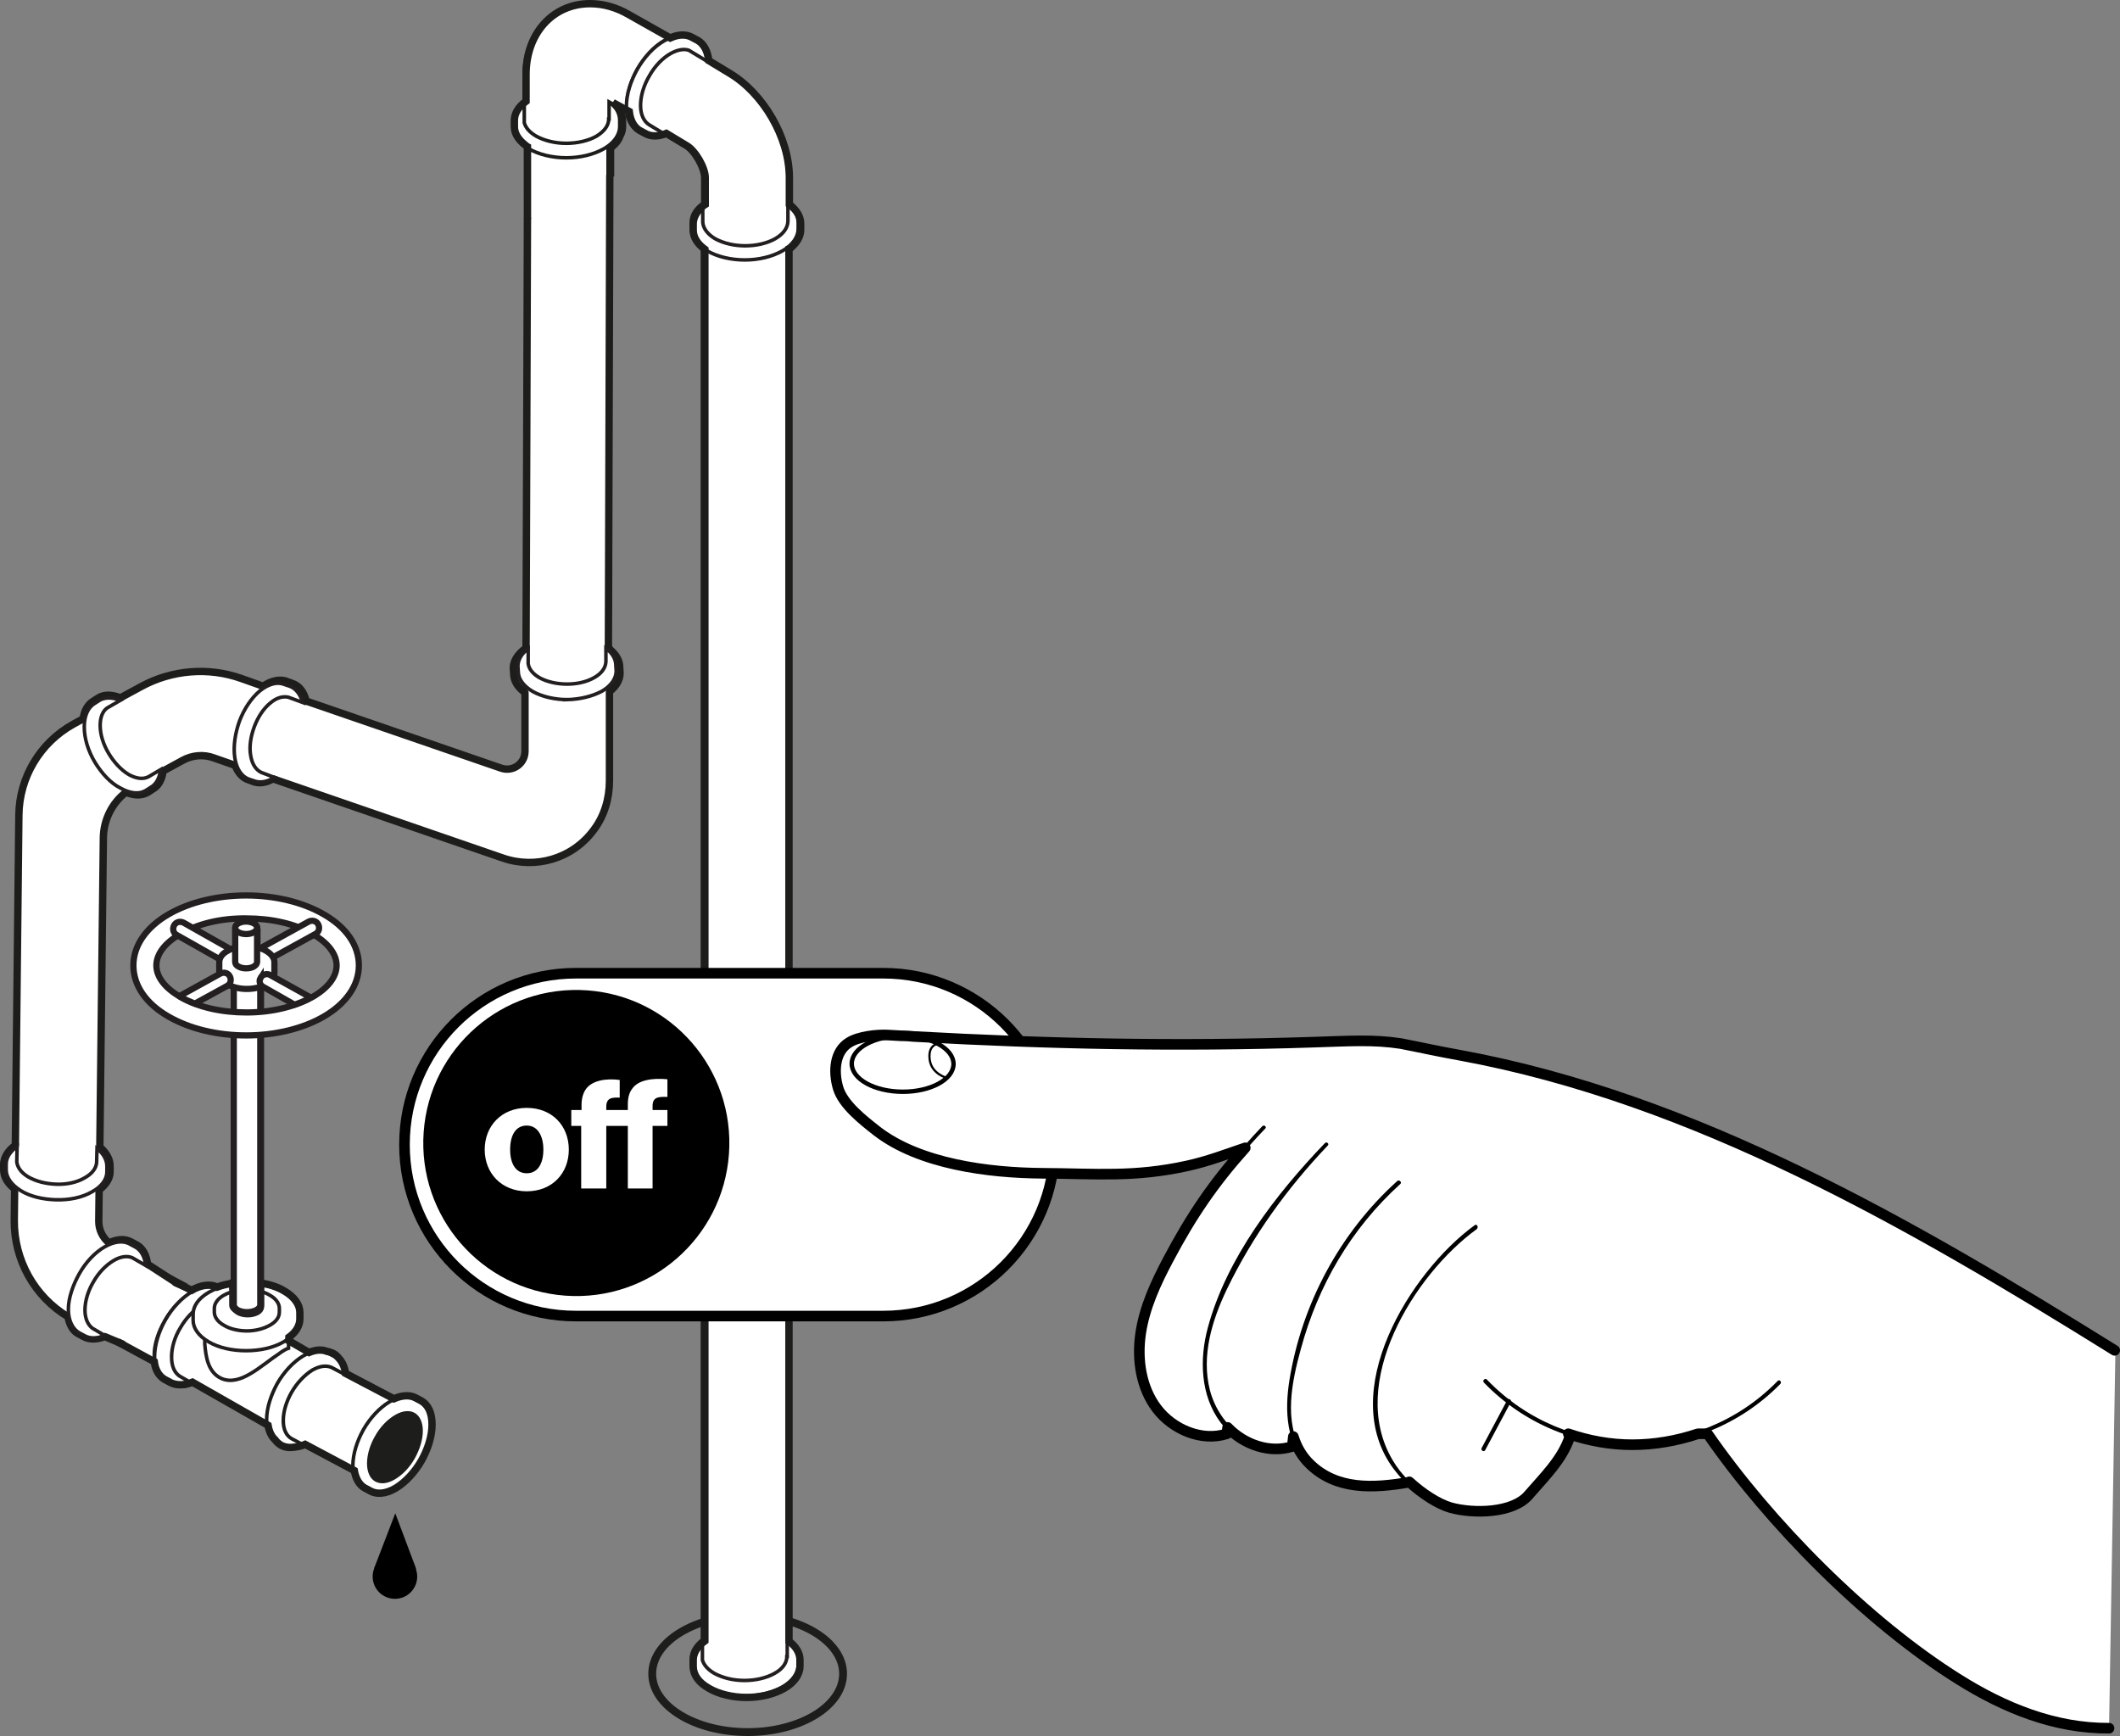 <svg xmlns="http://www.w3.org/2000/svg" id="uuid-d5de341a-fb8b-49b3-81fe-6e592bcdf2c6" viewBox="0 0 599.843 491.153"><rect x="0" y="0" width="599.843" height="491.153" fill="#808080" stroke="none"/><defs><style>.uuid-b87b3e7a-a544-4dfb-afe2-8c8b06778689,.uuid-1c2490a5-581e-4d4d-9646-5716ebc0dac8,.uuid-089d432f-3671-4662-91fc-d2a0f5c7a628,.uuid-f495b1c3-db41-4ec4-9f27-e6b6c9ba12c5,.uuid-fab7a89d-b476-4600-a64e-ac9f64f5c48a,.uuid-463c7f08-228d-4010-b566-95e2fdd33398,.uuid-9be56b3c-755c-442e-b801-f2fe019c32b1,.uuid-3c2ce126-80da-4457-b6f1-3588316f83fd,.uuid-29d56465-0323-4b6e-8bd4-08127e66a481,.uuid-7e4f2f25-4aaa-44d4-b5c6-b024c436726e,.uuid-eb6ed81f-0499-4b88-a56b-cd1d24192ce8,.uuid-6c2c87cb-1d78-46a6-822f-9d8ac6287f32,.uuid-00e81667-40b9-4f87-901d-a1e3696765eb,.uuid-5d3e0238-55a7-4db0-b6be-d61b904d748d,.uuid-a5dc7f69-a4ed-4eea-96d7-58ccb2e75bcc,.uuid-dd2558ac-5dd1-4346-b850-6a90bf06170a,.uuid-d5ceaba1-9ed6-432c-9ac8-4de9c2058ced{stroke-miterlimit:10;}.uuid-b87b3e7a-a544-4dfb-afe2-8c8b06778689,.uuid-089d432f-3671-4662-91fc-d2a0f5c7a628,.uuid-f495b1c3-db41-4ec4-9f27-e6b6c9ba12c5,.uuid-fab7a89d-b476-4600-a64e-ac9f64f5c48a,.uuid-463c7f08-228d-4010-b566-95e2fdd33398,.uuid-3c2ce126-80da-4457-b6f1-3588316f83fd,.uuid-29d56465-0323-4b6e-8bd4-08127e66a481,.uuid-7e4f2f25-4aaa-44d4-b5c6-b024c436726e,.uuid-eb6ed81f-0499-4b88-a56b-cd1d24192ce8,.uuid-6c2c87cb-1d78-46a6-822f-9d8ac6287f32{stroke-width:1px;}.uuid-b87b3e7a-a544-4dfb-afe2-8c8b06778689,.uuid-089d432f-3671-4662-91fc-d2a0f5c7a628,.uuid-f495b1c3-db41-4ec4-9f27-e6b6c9ba12c5,.uuid-3c2ce126-80da-4457-b6f1-3588316f83fd,.uuid-29d56465-0323-4b6e-8bd4-08127e66a481,.uuid-5d3e0238-55a7-4db0-b6be-d61b904d748d{fill:#52d570;}.uuid-b87b3e7a-a544-4dfb-afe2-8c8b06778689,.uuid-089d432f-3671-4662-91fc-d2a0f5c7a628,.uuid-f495b1c3-db41-4ec4-9f27-e6b6c9ba12c5,.uuid-7e4f2f25-4aaa-44d4-b5c6-b024c436726e,.uuid-eb6ed81f-0499-4b88-a56b-cd1d24192ce8,.uuid-6c2c87cb-1d78-46a6-822f-9d8ac6287f32,.uuid-865aa609-f864-458b-8eb0-91c0a65333ad{isolation:isolate;}.uuid-b87b3e7a-a544-4dfb-afe2-8c8b06778689,.uuid-089d432f-3671-4662-91fc-d2a0f5c7a628,.uuid-463c7f08-228d-4010-b566-95e2fdd33398,.uuid-29d56465-0323-4b6e-8bd4-08127e66a481,.uuid-eb6ed81f-0499-4b88-a56b-cd1d24192ce8,.uuid-00e81667-40b9-4f87-901d-a1e3696765eb,.uuid-5d3e0238-55a7-4db0-b6be-d61b904d748d{stroke:#231f20;}.uuid-b87b3e7a-a544-4dfb-afe2-8c8b06778689,.uuid-7e4f2f25-4aaa-44d4-b5c6-b024c436726e{opacity:.1;}.uuid-1c2490a5-581e-4d4d-9646-5716ebc0dac8{stroke-width:2.22px;}.uuid-1c2490a5-581e-4d4d-9646-5716ebc0dac8,.uuid-b45b448a-f870-48f2-8e48-515088b291ba,.uuid-2c66d949-5e23-4d0a-917f-24289b69e9de,.uuid-a5dc7f69-a4ed-4eea-96d7-58ccb2e75bcc,.uuid-dd2558ac-5dd1-4346-b850-6a90bf06170a,.uuid-5ee96e38-81ad-4afc-9cb0-8ed0e4e76280,.uuid-d5ceaba1-9ed6-432c-9ac8-4de9c2058ced,.uuid-ff60ea0f-0b1a-4634-8032-962d8208b6ea{fill:none;}.uuid-1c2490a5-581e-4d4d-9646-5716ebc0dac8,.uuid-f495b1c3-db41-4ec4-9f27-e6b6c9ba12c5,.uuid-fab7a89d-b476-4600-a64e-ac9f64f5c48a,.uuid-9be56b3c-755c-442e-b801-f2fe019c32b1,.uuid-3c2ce126-80da-4457-b6f1-3588316f83fd,.uuid-7e4f2f25-4aaa-44d4-b5c6-b024c436726e,.uuid-6c2c87cb-1d78-46a6-822f-9d8ac6287f32,.uuid-2c66d949-5e23-4d0a-917f-24289b69e9de,.uuid-dd2558ac-5dd1-4346-b850-6a90bf06170a,.uuid-5ee96e38-81ad-4afc-9cb0-8ed0e4e76280,.uuid-d5ceaba1-9ed6-432c-9ac8-4de9c2058ced{stroke:#1d1d1b;}.uuid-089d432f-3671-4662-91fc-d2a0f5c7a628,.uuid-eb6ed81f-0499-4b88-a56b-cd1d24192ce8,.uuid-6c2c87cb-1d78-46a6-822f-9d8ac6287f32{opacity:.9;}.uuid-b45b448a-f870-48f2-8e48-515088b291ba{stroke-miterlimit:10;stroke-width:1.247px;}.uuid-b45b448a-f870-48f2-8e48-515088b291ba,.uuid-a5dc7f69-a4ed-4eea-96d7-58ccb2e75bcc,.uuid-ff60ea0f-0b1a-4634-8032-962d8208b6ea{stroke:#000;}.uuid-f495b1c3-db41-4ec4-9f27-e6b6c9ba12c5{opacity:.7;}.uuid-fab7a89d-b476-4600-a64e-ac9f64f5c48a,.uuid-463c7f08-228d-4010-b566-95e2fdd33398,.uuid-9be56b3c-755c-442e-b801-f2fe019c32b1,.uuid-7e4f2f25-4aaa-44d4-b5c6-b024c436726e,.uuid-eb6ed81f-0499-4b88-a56b-cd1d24192ce8,.uuid-6c2c87cb-1d78-46a6-822f-9d8ac6287f32,.uuid-00e81667-40b9-4f87-901d-a1e3696765eb,.uuid-3caca340-4375-4be1-a594-a0c578a80111{fill:#fff;}.uuid-9be56b3c-755c-442e-b801-f2fe019c32b1{stroke-width:1px;}.uuid-00e81667-40b9-4f87-901d-a1e3696765eb,.uuid-5d3e0238-55a7-4db0-b6be-d61b904d748d{stroke-width:1.761px;}.uuid-2c66d949-5e23-4d0a-917f-24289b69e9de,.uuid-d5ceaba1-9ed6-432c-9ac8-4de9c2058ced{stroke-width:2.087px;}.uuid-2c66d949-5e23-4d0a-917f-24289b69e9de,.uuid-ff60ea0f-0b1a-4634-8032-962d8208b6ea{stroke-linecap:round;stroke-linejoin:round;}.uuid-a5dc7f69-a4ed-4eea-96d7-58ccb2e75bcc{stroke-width:.624px;}.uuid-dd2558ac-5dd1-4346-b850-6a90bf06170a{stroke-width:.449px;}.uuid-80fedb2f-fcda-4ca7-9aca-6c591787fb98,.uuid-e2b7f6c2-1543-4a99-8b09-35170d118e6e,.uuid-3caca340-4375-4be1-a594-a0c578a80111{stroke-width:0px;}.uuid-5ee96e38-81ad-4afc-9cb0-8ed0e4e76280{stroke-miterlimit:10;stroke-width:1.346px;}.uuid-e2b7f6c2-1543-4a99-8b09-35170d118e6e{fill:#1d1d1b;}.uuid-ff60ea0f-0b1a-4634-8032-962d8208b6ea{stroke-width:3px;}</style></defs><g id="uuid-f2a321e8-0704-49a1-a82f-b34f916ab8be"><g id="uuid-c8f18c53-3a58-4e13-a751-5b09f7023e5f"><g id="uuid-530a3522-c2bb-4234-989d-e4c2051b6f3d"><path class="uuid-fab7a89d-b476-4600-a64e-ac9f64f5c48a" d="m41.243,384.443l11.2-21-20.5-10.9c-2.5-1.4-4.1-4-4.1-6.9l1.2-108.6c.1-5.9,3.3-11.3,8.4-14.1l14-7.7c2.7-1.5,6-1.8,8.9-.7l81.8,28.3c9.2,3.2,19.7.3,25.8-8,3-4,4.4-8.9,4.4-13.9v-37.3h-23.8v29c0,3.5-3.4,5.9-6.7,4.8l-73.5-25.4c-9.3-3.3-19.7-2.4-28.3,2.3l-19.3,10.7c-9.3,5.2-15.2,15-15.3,25.7l-1.4,114.6c-.1,11.8,6.3,22.7,16.7,28.2l20.5,10.9h0Z"></path><path class="uuid-fab7a89d-b476-4600-a64e-ac9f64f5c48a" d="m168.643,193.643c-2.3,1.3-5.3,1.8-8.3,1.8-3-.1-6-.8-8.2-2.2-2-1.2-3.1-2.8-3.3-4.3l-.1-154.5c.2-1.6,1.3-3.2,3.5-4.3,2.3-1.3,5.3-1.8,8.3-1.8,3,.1,6,.8,8.2,2.2,2.1,1.3,3.2,2.9,3.3,4.5l.1,154.1c-.1,1.7-1.3,3.3-3.5,4.5h0Z"></path><path class="uuid-9be56b3c-755c-442e-b801-f2fe019c32b1" d="m160.143,41.243c-2.9-.1-5.7-.8-7.8-2.1s-3.2-3-3.2-4.6,1.2-3.3,3.4-4.5,5.1-1.8,7.9-1.7c2.9.1,5.7.8,7.8,2.1,2.1,1.3,3.2,3,3.2,4.6s-1.2,3.3-3.4,4.5c-2.1,1.2-5,1.8-7.9,1.7h0Z"></path><path class="uuid-fab7a89d-b476-4600-a64e-ac9f64f5c48a" d="m49.443,363.343l11.9,5.4c1.3.9,2.1,2.7,2.1,5.1,0,2.6-.9,5.5-2.4,8.1s-3.6,4.8-5.8,6.2c-2.1,1.2-4.1,1.4-5.5.7l-16.4-8.8"></path><path class="uuid-3c2ce126-80da-4457-b6f1-3588316f83fd" d="m46.643,373.643c1.9-3.3,4.5-6.1,7.3-7.8,2.9-1.7,5.5-1.8,7.3-.7l1.5.8c1.9,1.1,3,3.4,3,6.7s-1.2,7-3,10.2c-1.9,3.3-4.5,6.1-7.3,7.8-2.9,1.7-5.5,1.8-7.3.7l-1.5-.8c-1.9-1.1-3-3.4-3-6.7-.1-3.3,1.1-6.9,3-10.2Z"></path><path class="uuid-3c2ce126-80da-4457-b6f1-3588316f83fd" d="m49.843,375.443c1.4-2.5,3.4-4.6,5.6-5.9,2.2-1.3,4.2-1.4,5.6-.6,1.4.8,2.3,2.6,2.3,5.1s-.9,5.3-2.3,7.8c-1.4,2.5-3.4,4.6-5.6,5.9-2.2,1.3-4.1,1.4-5.6.6-1.4-.8-2.3-2.6-2.3-5.1,0-2.5.9-5.3,2.3-7.8Z"></path><path class="uuid-f495b1c3-db41-4ec4-9f27-e6b6c9ba12c5" d="m49.843,375.443c1.4-2.5,3.4-4.6,5.6-5.9,2.2-1.3,4.2-1.4,5.6-.6,1.4.8,2.3,2.6,2.3,5.1s-.9,5.3-2.3,7.8c-1.4,2.5-3.4,4.6-5.6,5.9-2.2,1.3-4.1,1.4-5.6.6-1.4-.8-2.3-2.6-2.3-5.1,0-2.5.9-5.3,2.3-7.8Z"></path><path class="uuid-463c7f08-228d-4010-b566-95e2fdd33398" d="m46.843,373.343c1.9-3.3,4.6-6.2,7.5-7.9,2.9-1.7,5.6-1.9,7.5-.7l1.5.8c1.9,1.1,3.1,3.5,3.1,6.9s-1.2,7.1-3.1,10.5c-1.9,3.3-4.6,6.2-7.5,7.9-2.9,1.7-5.6,1.9-7.5.7l-1.5-.8c-1.9-1.1-3.1-3.5-3.1-6.9,0-3.4,1.2-7.2,3.1-10.5h0Z"></path><path class="uuid-463c7f08-228d-4010-b566-95e2fdd33398" d="m48.543,383.943c0-2.7.9-5.7,2.5-8.3,1.5-2.6,3.6-4.9,6-6.3,2.1-1.2,4-1.4,5.5-.8l30.3,17.5c1.3.9,2.2,2.7,2.2,5.3,0,2.7-.9,5.7-2.5,8.3-1.5,2.6-3.6,4.9-6,6.3-2.2,1.3-4.2,1.4-5.7.7l-30-17.3c-1.4-.9-2.3-2.7-2.3-5.4h0Z"></path><path class="uuid-29d56465-0323-4b6e-8bd4-08127e66a481" d="m81.043,392.943c1.5-2.5,3.5-4.7,5.7-6s4.2-1.4,5.7-.6,2.4,2.6,2.4,5.2-.9,5.4-2.4,7.9-3.5,4.7-5.7,6-4.2,1.4-5.7.6-2.4-2.6-2.4-5.2c0-2.5.9-5.3,2.4-7.9Z"></path><path class="uuid-b87b3e7a-a544-4dfb-afe2-8c8b06778689" d="m79.243,391.943c1.9-3.3,4.6-6.2,7.5-7.9,2.9-1.7,5.6-1.9,7.5-.7,1.9,1.1,3.1,3.5,3.1,6.9s-1.2,7.1-3.1,10.5c-1.9,3.3-4.6,6.2-7.5,7.9-2.9,1.7-5.6,1.9-7.5.7-1.9-1.1-3.1-3.5-3.1-6.9s1.2-7.2,3.1-10.5Z"></path><path class="uuid-29d56465-0323-4b6e-8bd4-08127e66a481" d="m69.743,365.843c3.4,0,6.7.7,9.3,2.2,2.6,1.5,3.8,3.4,3.8,5.3s-1.3,3.9-3.8,5.3c-2.6,1.5-5.9,2.2-9.3,2.2-3.3,0-6.7-.7-9.3-2.2s-3.8-3.4-3.8-5.3,1.3-3.9,3.8-5.3c2.6-1.4,5.9-2.2,9.3-2.2h0Z"></path><path class="uuid-463c7f08-228d-4010-b566-95e2fdd33398" d="m79.143,382.843c-5.4,3.6-11.1,9.4-16.4,7.2-3.9-1.7-4.5-6.2-4.8-9.7v-8.9c.4-1.4,1.5-2.7,3.3-3.8,2.3-1.3,5.4-2,8.4-2s6.1.7,8.4,2,3.5,3.1,3.5,4.9h.1v8.9c-.7.2-1.5.7-2.5,1.4h0Z"></path><path class="uuid-463c7f08-228d-4010-b566-95e2fdd33398" d="m59.043,365.643c2.9-1.7,6.8-2.5,10.6-2.5,3.9,0,7.7.8,10.6,2.5s4.4,3.9,4.4,6.1v1.8c0,2.2-1.5,4.4-4.4,6.1s-6.8,2.5-10.6,2.5c-3.9,0-7.7-.8-10.6-2.5-2.9-1.7-4.4-3.9-4.4-6.1v-1.8c0-2.2,1.5-4.4,4.4-6.1Z"></path><path class="uuid-463c7f08-228d-4010-b566-95e2fdd33398" d="m63.343,366.443c1.8-1,4.1-1.6,6.5-1.6s4.7.5,6.5,1.6c1.8,1,2.7,2.4,2.7,3.7v1.1c0,1.4-.9,2.7-2.7,3.7-1.8,1-4.1,1.6-6.5,1.6-2.3,0-4.7-.5-6.5-1.6-1.8-1-2.7-2.4-2.7-3.7v-1.1c0-1.3.9-2.7,2.7-3.7Z"></path><path class="uuid-089d432f-3671-4662-91fc-d2a0f5c7a628" d="m81.043,392.943c1.5-2.5,3.5-4.7,5.7-6s4.2-1.4,5.7-.6,2.4,2.6,2.4,5.2-.9,5.4-2.4,7.9-3.5,4.7-5.7,6-4.2,1.4-5.7.6-2.4-2.6-2.4-5.2c0-2.5.9-5.3,2.4-7.9Z"></path><path class="uuid-463c7f08-228d-4010-b566-95e2fdd33398" d="m66.643,362.443c1.7-1,4.6-1,6.3,0,.9.5,1.3,1.2,1.3,1.8v5c0,.7-.4,1.3-1.3,1.8-1.7,1-4.6,1-6.3,0-.9-.5-1.3-1.2-1.3-1.8v-5c0-.6.5-1.3,1.3-1.8Z"></path><path class="uuid-463c7f08-228d-4010-b566-95e2fdd33398" d="m66.643,362.443c-1.7,1-1.7,2.6,0,3.7,1.7,1,4.6,1,6.3,0,1.7-1,1.7-2.6,0-3.7-1.7-1-4.5-1-6.3,0Z"></path><path class="uuid-fab7a89d-b476-4600-a64e-ac9f64f5c48a" d="m78.443,391.443c1.9-3.3,4.5-6.1,7.3-7.8,2.9-1.7,5.5-1.8,7.3-.7l1.5.8c1.9,1.1,3,3.4,3,6.7s-1.2,7-3,10.2c-1.9,3.3-4.5,6.1-7.3,7.8-2.9,1.7-5.5,1.8-7.3.7l-1.5-.8c-1.9-1.1-3-3.4-3-6.7s1.2-6.9,3-10.2Z"></path><path class="uuid-fab7a89d-b476-4600-a64e-ac9f64f5c48a" d="m80.143,401.943c0-2.6.9-5.5,2.4-8.1s3.6-4.8,5.8-6.2c2.1-1.2,3.9-1.4,5.4-.8l23.9,12.6c1.3.9,2.1,2.7,2.1,5.1,0,2.6-.9,5.5-2.4,8.1s-3.6,4.8-5.8,6.2c-2.1,1.2-4.1,1.4-5.5.7l-23.5-12.5c-1.5-.8-2.4-2.6-2.4-5.1h0Z"></path><path class="uuid-fab7a89d-b476-4600-a64e-ac9f64f5c48a" d="m102.843,404.443c1.9-3.3,4.5-6.1,7.3-7.8,2.9-1.7,5.5-1.8,7.3-.7l1.5.8c1.9,1.1,3,3.4,3,6.7s-1.2,7-3,10.2c-1.9,3.3-4.5,6.1-7.3,7.8-2.9,1.7-5.5,1.8-7.3.7l-1.5-.8c-1.9-1.1-3-3.4-3-6.7s1.2-7,3-10.2Z"></path><path class="uuid-e2b7f6c2-1543-4a99-8b09-35170d118e6e" d="m106.143,406.243c1.4-2.5,3.4-4.6,5.6-5.9s4.2-1.4,5.6-.6,2.3,2.6,2.3,5.1-.9,5.3-2.3,7.8-3.4,4.6-5.6,5.9-4.1,1.4-5.6.6c-1.4-.8-2.3-2.6-2.3-5.1,0-2.6.9-5.4,2.3-7.8Z"></path><path class="uuid-d5ceaba1-9ed6-432c-9ac8-4de9c2058ced" d="m49.243,362.643l5,2.4c2.7-1.6,5.4-1.8,7.2-.9,1.3-.5,2.7-.8,4.2-1.1.1-.2.3-.4.5-.6.2-.1.4-.3.6-.4,1.7-1,4.6-1,6.3,0,.5.3.8.6,1.1,1h0c2.3.4,4.5,1.1,6.3,2.2,2.9,1.7,4.4,3.9,4.4,6.1v1.8c0,1.8-1,3.7-3.1,5.2v1l5.7,3.3c1.9-.8,3.7-.9,5.1-.3.6.1,1.2.3,1.8.6.6.3,1.1.8,1.6,1.4.9,1,1.6,2.4,1.8,4.2l13.7,7.2c2.5-1.1,4.7-1.1,6.3-.2l1.5.8c1.9,1.1,3,3.4,3,6.7s-1.2,7-3,10.2c-1.9,3.3-4.5,6.1-7.3,7.8-2.9,1.7-5.5,1.8-7.3.7l-1.5-.8c-1.5-.9-2.5-2.6-2.9-4.9l-13.9-7.4c-1.1.5-2.2.7-3.2.8-1.4.2-2.6,0-3.7-.6-.6-.4-1.2-.9-1.6-1.5-1-.9-1.7-2.3-2-4.1l-21.4-12.2c-1.7.7-3.3.9-4.7.6-.6-.1-1.2-.3-1.7-.6l-1.5-.8c-1.5-.9-2.6-2.6-2.9-5l-10.3-5.6"></path><path class="uuid-2c66d949-5e23-4d0a-917f-24289b69e9de" d="m149.243,61.943l-.4,121.7h-.3m-.1,0c-2.1,1.6-3.2,3.5-3.2,5.3l.1,1.7c0,1.9,1.1,3.8,3.2,5.3v16.6c0,3.5-3.4,5.9-6.7,4.8l-55.2-19m-0.0.1c-.6-2.6-1.9-4.3-3.7-5l-1.6-.6c-1.9-.8-4.4-.4-6.9,1.3l-6.2-2.2c-9.3-3.3-19.7-2.4-28.3,2.3l-5.9,3.2c-2.4-1-4.6-1-6.2,0l-1.4.9c-1.5.9-2.6,2.6-2.9,5l-2.9,1.6c-9.3,5.2-15.2,15-15.3,25.7l-1,93.4c-2.1,1.5-3.2,3.4-3.3,5.2v1.7c0,1.9,1,3.8,3.1,5.4l-.1,8.9c-.1,11.2,5.7,21.6,15.2,27.3.4,2.3,1.4,4,2.9,4.8l1.5.8c1.6.9,3.7.9,6,0l5,2.1m15.4-17.2l-8.3-5.4c-.3-2.6-1.4-4.5-3-5.4l-1.5-.8c-1.7-1-3.9-1-6.4.2-1.8-1.5-2.9-3.7-2.9-6.1l.1-8.9c2-1.5,3.1-3.3,3.1-5.1v-1.7c0-1.8-1-3.7-2.9-5.3l1-87.6c.1-5.1,2.5-9.8,6.4-12.8,2.4,1,4.5,1,6.2,0l1.4-.9c1.6-.9,2.6-2.7,2.9-5.1l5.5-3c2.7-1.5,6-1.8,8.9-.7l6,2.1c.7,1.9,1.9,3.3,3.3,3.9l1.6.6c1.7.7,3.7.5,5.8-.7l65,22.4c9.2,3.2,19.7.3,25.8-8,3-4,4.4-8.9,4.4-13.9v-25.2c2-1.5,3-3.4,3-5.2l-.1-1.7c0-1.8-1-3.6-2.9-5.1v-.2h-.3l.4-133.7"></path><path class="uuid-463c7f08-228d-4010-b566-95e2fdd33398" d="m160.543,197.943c-3.5,0-7.1-.8-9.8-2.3-2.7-1.6-4.1-3.6-4.1-5.6l-.1-1.6c0-1.7,1-3.5,2.9-4.9v4.2c.2,1.5,1.3,2.9,3.2,4,2.2,1.2,5,1.8,7.8,1.8s5.6-.6,7.8-1.9c2.1-1.2,3.1-2.8,3.2-4.4v-3.8c1.9,1.4,2.8,3.1,2.8,4.8l.1,1.6c0,2-1.3,4.1-4,5.7-2.8,1.5-6.3,2.3-9.8,2.4h0Z"></path><path class="uuid-463c7f08-228d-4010-b566-95e2fdd33398" d="m67.743,204.043c1.3-3.4,3.3-6.5,5.8-8.6,2.5-2,5-2.6,6.9-1.8l1.5.5c1.7.6,3,2.2,3.7,4.6l-4.1-1.5c-1.5-.3-3.2.1-5,1.6-2,1.6-3.6,4.1-4.6,6.8s-1.5,5.7-1,8.2c.4,2.4,1.5,4,3,4.7l3.7,1.4c-2.1,1.3-4,1.6-5.7,1l-1.5-.5c-2-.7-3.5-2.8-4-6-.5-3.3.1-7,1.3-10.4h0Z"></path><path class="uuid-463c7f08-228d-4010-b566-95e2fdd33398" d="m26.843,215.643c-1.9-3.2-3-6.7-3-10,0-3.2,1.1-5.5,2.9-6.6l1.4-.9c1.5-.9,3.6-.9,5.9,0l-3.8,2.2c-1.2.9-1.9,2.6-1.9,4.9,0,2.6.9,5.4,2.4,7.9s3.5,4.7,5.7,6c2.2,1.2,4.1,1.4,5.6.6l3.4-2c-.3,2.4-1.3,4.2-2.8,5l-1.4.9c-1.8,1.1-4.4.9-7.2-.7-2.8-1.4-5.3-4.2-7.2-7.3Z"></path><path class="uuid-463c7f08-228d-4010-b566-95e2fdd33398" d="m15.843,339.443c-3.6-.1-7.3-.9-10-2.6-2.7-1.7-4.1-3.8-4.1-5.9v-1.6c0-1.8,1.1-3.5,3.1-5l-.1,4.4c.2,1.5,1.2,3,3.2,4.2,2.2,1.3,5.1,2,8,2.1s5.8-.5,8-1.8c2.2-1.2,3.3-2.8,3.4-4.4l.1-3.9c1.9,1.5,2.8,3.3,2.8,5v1.6c0,2.1-1.5,4.2-4.3,5.7-2.8,1.6-6.4,2.3-10.1,2.2h0Z"></path><path class="uuid-463c7f08-228d-4010-b566-95e2fdd33398" d="m22.443,360.343c1.8-3.2,4.4-6,7.2-7.6,2.8-1.6,5.4-1.8,7.2-.7l1.5.8c1.6.9,2.6,2.7,2.9,5.2l-3.8-2.2c-1.4-.6-3.3-.4-5.3.8-2.2,1.3-4.3,3.5-5.7,6-1.5,2.5-2.4,5.4-2.4,8,0,2.5.9,4.3,2.2,5.2l3.4,2c-2.3.9-4.3.9-5.8,0l-1.5-.8c-1.8-1.1-3-3.4-3-6.6s1.3-6.9,3.1-10.1Z"></path><circle class="uuid-80fedb2f-fcda-4ca7-9aca-6c591787fb98" cx="111.743" cy="446.043" r="6.3"></circle><polygon class="uuid-80fedb2f-fcda-4ca7-9aca-6c591787fb98" points="117.743 443.843 111.843 428.143 105.843 443.743 117.743 443.843"></polygon><ellipse class="uuid-1c2490a5-581e-4d4d-9646-5716ebc0dac8" cx="211.543" cy="473.543" rx="27" ry="16.5"></ellipse><ellipse class="uuid-5ee96e38-81ad-4afc-9cb0-8ed0e4e76280" cx="209.926" cy="355.19" rx="11.1" ry="10.3" transform="translate(-178.389 215.762) rotate(-39.665)"></ellipse><path class="uuid-dd2558ac-5dd1-4346-b850-6a90bf06170a" d="m212.443,347.943s-1.8,3.7-5.7,6.9l-3.9,3.3"></path><path class="uuid-463c7f08-228d-4010-b566-95e2fdd33398" d="m200.043,463.043c3-1.7,6.8-2.6,10.7-2.6s7.8.9,10.7,2.6c3,1.7,4.4,3.9,4.4,6.2v1.8c0,2.2-1.5,4.5-4.4,6.2-3,1.7-6.8,2.6-10.7,2.6s-7.8-.9-10.7-2.6c-3-1.7-4.4-3.9-4.4-6.2v-1.8c-0-2.3,1.5-4.5,4.4-6.2Z"></path><path class="uuid-463c7f08-228d-4010-b566-95e2fdd33398" d="m219.143,473.443c-2.3,1.3-5.4,2-8.5,2s-6.1-.7-8.5-2c-1.9-1.1-3-2.4-3.4-3.8V62.443c.4-1.4,1.5-2.7,3.4-3.8,2.3-1.3,5.4-2,8.5-2s6.1.7,8.5,2c2.3,1.3,3.5,3.1,3.5,4.9h.1v405.1h-.1c0,1.7-1.1,3.5-3.5,4.8h0Z"></path><path class="uuid-463c7f08-228d-4010-b566-95e2fdd33398" d="m210.743,57.043c3.4,0,6.7.7,9.3,2.2s3.9,3.4,3.9,5.4c0,1.9-1.3,3.9-3.9,5.4-2.6,1.5-5.9,2.2-9.3,2.2s-6.7-.7-9.3-2.2-3.9-3.4-3.9-5.4,1.3-3.9,3.9-5.4c2.6-1.5,5.9-2.2,9.3-2.2h0Z"></path><path class="uuid-463c7f08-228d-4010-b566-95e2fdd33398" d="m200.043,56.743c3-1.7,6.8-2.6,10.7-2.6s7.8.9,10.7,2.6c3,1.7,4.4,3.9,4.4,6.2v1.8c0,2.2-1.5,4.5-4.4,6.2-3,1.7-6.8,2.6-10.7,2.6s-7.8-.9-10.7-2.6c-3-1.7-4.4-3.9-4.4-6.2v-1.8c-.1-2.3,1.4-4.5,4.4-6.2Z"></path><path class="uuid-463c7f08-228d-4010-b566-95e2fdd33398" d="m210.743,56.443c2.9,0,5.7.6,7.9,1.9,2.2,1.3,3.3,2.9,3.3,4.6,0,1.6-1.1,3.3-3.3,4.5-2.2,1.3-5,1.9-7.9,1.9s-5.7-.6-7.9-1.9-3.3-2.9-3.3-4.5,1.1-3.3,3.3-4.6c2.2-1.3,5-1.9,7.9-1.9Z"></path><path class="uuid-eb6ed81f-0499-4b88-a56b-cd1d24192ce8" d="m210.743,56.443c2.9,0,5.7.6,7.9,1.9,2.2,1.3,3.3,2.9,3.3,4.6,0,1.6-1.1,3.3-3.3,4.5-2.2,1.3-5,1.9-7.9,1.9s-5.7-.6-7.9-1.9-3.3-2.9-3.3-4.5,1.1-3.3,3.3-4.6c2.2-1.3,5-1.9,7.9-1.9Z"></path><path class="uuid-fab7a89d-b476-4600-a64e-ac9f64f5c48a" d="m149.543,27.843c3-1.7,6.8-2.6,10.7-2.6s7.8.9,10.7,2.6c3,1.7,4.4,3.9,4.4,6.2v1.8c0,2.2-1.5,4.5-4.4,6.2-3,1.7-6.8,2.6-10.7,2.6s-7.8-.9-10.7-2.6c-3-1.7-4.4-3.9-4.4-6.2v-1.8c-0-2.3,1.5-4.5,4.4-6.2Z"></path><path class="uuid-fab7a89d-b476-4600-a64e-ac9f64f5c48a" d="m197.643,19.543c0,2.7-.9,5.7-2.5,8.4-1.5,2.7-3.7,5-6,6.3-2.3,1.4-4.5,1.5-6,.6h0l-10.8-6v4.8h-.1c0,1.8-1.2,3.5-3.5,4.9-2.3,1.3-5.4,2-8.5,2s-6.1-.7-8.5-2c-1.9-1.1-3-2.4-3.4-3.8v-13.7c0-11.6,7.6-19.9,18.2-19.9,3.7,0,7.4,1,11,3.1l18.2,10.3c1.2.9,1.9,2.7,1.9,5h0Z"></path><path class="uuid-fab7a89d-b476-4600-a64e-ac9f64f5c48a" d="m180.443,19.443c1.9-3.3,4.6-6.3,7.6-8,2.9-1.7,5.6-1.9,7.6-.7l1.5.8c1.9,1.1,3.1,3.5,3.1,6.9s-1.2,7.2-3.1,10.5c-1.9,3.3-4.6,6.3-7.6,8-2.9,1.7-5.6,1.9-7.6.7l-1.5-.8c-1.9-1.1-3.1-3.5-3.1-6.9s1.2-7.2,3.1-10.5h0Z"></path><path class="uuid-fab7a89d-b476-4600-a64e-ac9f64f5c48a" d="m183.843,21.243c1.5-2.5,3.5-4.8,5.7-6.1,2.2-1.3,4.3-1.4,5.7-.6,1.5.8,2.4,2.7,2.4,5.3s-.9,5.5-2.4,8-3.5,4.8-5.7,6.1-4.3,1.4-5.7.6c-1.5-.8-2.4-2.7-2.4-5.3s.9-5.4,2.4-8Z"></path><path class="uuid-7e4f2f25-4aaa-44d4-b5c6-b024c436726e" d="m181.943,20.243c1.9-3.3,4.6-6.3,7.6-8,2.9-1.7,5.6-1.9,7.6-.7,1.9,1.1,3.1,3.5,3.1,6.9s-1.2,7.2-3.1,10.5c-1.9,3.3-4.6,6.3-7.6,8-2.9,1.7-5.6,1.9-7.6.7-1.9-1.1-3.1-3.5-3.1-6.9s1.2-7.2,3.1-10.5Z"></path><path class="uuid-6c2c87cb-1d78-46a6-822f-9d8ac6287f32" d="m183.843,21.243c1.5-2.5,3.5-4.8,5.7-6.1,2.2-1.3,4.3-1.4,5.7-.6,1.5.8,2.4,2.7,2.4,5.3s-.9,5.5-2.4,8-3.5,4.8-5.7,6.1-4.3,1.4-5.7.6c-1.5-.8-2.4-2.7-2.4-5.3s.9-5.4,2.4-8Z"></path><path class="uuid-463c7f08-228d-4010-b566-95e2fdd33398" d="m180.343,19.543c1.9-3.3,4.6-6.3,7.6-8s5.6-1.9,7.6-.7l1.5.8c1.9,1.1,3.1,3.5,3.1,6.9s-1.2,7.2-3.1,10.5c-1.9,3.3-4.6,6.3-7.6,8-2.9,1.7-5.6,1.9-7.6.7l-1.5-.8c-1.9-1.1-3.1-3.5-3.1-6.9 0-3.4,1.2-7.1,3.1-10.5Z"></path><path class="uuid-463c7f08-228d-4010-b566-95e2fdd33398" d="m219.343,67.543c-2.3,1.3-5.4,2-8.5,2s-6.1-.7-8.5-2c-2.2-1.3-3.4-3-3.5-4.7v-12.5c0-2.8-2.8-7.6-5.2-9l-9.9-6h0c-1.5-.9-2.5-2.8-2.5-5.5s.9-5.7,2.5-8.4c1.5-2.7,3.7-5,6-6.3,2-1.1,3.8-1.4,5.2-.9l10.6,6.4c10,5.6,17.4,18.4,17.4,29.7v12.3c-.1,1.8-1.2,3.5-3.6,4.9h0Z"></path><path class="uuid-d5ceaba1-9ed6-432c-9ac8-4de9c2058ced" d="m149.243,61.943v-20.4c-.2-.1-.3-.3-.5-.4-2.1-1.6-3.2-3.4-3.2-5.3v-1.8c0-1.9,1.1-3.8,3.3-5.4v-7.6c-0-11.6,7.6-20,18.1-20,3.7,0,7.4,1,11,3.1l11.7,6.6c2.4-1.1,4.6-1.1,6.3-.1l1.5.8c1.7,1,2.8,3,3.1,5.7l5.6,3.4c9.8,5.7,17.2,18.4,17.2,29.7v7.6c2.1,1.6,3.2,3.5,3.2,5.4v1.8c0,1.7-.9,3.4-2.6,4.9-.2.2-.4.4-.7.5v393.9c2.1,1.6,3.1,3.4,3.1,5.3v1.8c0,2.2-1.5,4.5-4.4,6.2-3,1.7-6.8,2.6-10.7,2.6s-7.8-.9-10.7-2.6c-3-1.7-4.4-3.9-4.4-6.2v-1.8c0-1.9,1.1-3.8,3.3-5.4V70.543c-2.2-1.6-3.3-3.5-3.3-5.4v-1.8c0-1.7.9-3.4,2.6-4.9.2-.2.5-.4.8-.6v-7.6c0-2.8-2.8-7.6-5.2-9l-5.8-3.5c-2.3,1-4.5.9-6,0l-1.5-.8c-1.6-.9-2.7-2.8-3-5.4l-4.6-2.5c1.8,1.5,2.7,3.2,2.7,5v1.8c0,.9-.2,1.7-.7,2.6-.4,1.2-1.3,2.4-2.7,3.4v8.1"></path><path class="uuid-00e81667-40b9-4f87-901d-a1e3696765eb" d="m67.443,274.443c1.5-.8,3.8-.8,5.3,0,.7.4,1.1,1,1.1,1.5v93.8c0,.6-.4,1.1-1.1,1.5-1.5.8-3.8.8-5.3,0-.7-.4-1.1-1-1.1-1.5v-93.8c0-.5.3-1.1,1.1-1.5Z"></path><path class="uuid-5d3e0238-55a7-4db0-b6be-d61b904d748d" d="m67.443,274.443c-1.5.8-1.5,2.2,0,3.1,1.5.8,3.8.8,5.3,0s1.5-2.2,0-3.1-3.8-.9-5.3,0Z"></path><path class="uuid-00e81667-40b9-4f87-901d-a1e3696765eb" d="m67.543,261.743c1.2-.7,3.2-.7,4.4,0,.6.3.9.8.9,1.3v9.6c0,.5-.3.9-.9,1.3-1.2.7-3.2.7-4.4,0-.6-.3-.9-.8-.9-1.3v-9.6c0-.5.3-.9.9-1.3Z"></path><path class="uuid-00e81667-40b9-4f87-901d-a1e3696765eb" d="m67.543,261.743c-1.2.7-1.2,1.8,0,2.5s3.2.7,4.4,0c1.2-.7,1.2-1.8,0-2.5s-3.1-.7-4.4,0Z"></path><path class="uuid-00e81667-40b9-4f87-901d-a1e3696765eb" d="m67.243,273.843c1.5-.8,3.8-.8,5.3,0,.7.4,1.1,1,1.1,1.5v93.8c0,.6-.4,1.1-1.1,1.5-1.5.8-3.8.8-5.3,0-.7-.4-1.1-1-1.1-1.5v-93.8c0-.5.4-1,1.1-1.5Z"></path><path class="uuid-5d3e0238-55a7-4db0-b6be-d61b904d748d" d="m67.243,273.843c-1.5.8-1.5,2.2,0,3.1,1.5.8,3.8.8,5.3,0s1.5-2.2,0-3.1c-1.4-.8-3.8-.8-5.3,0Z"></path><path class="uuid-00e81667-40b9-4f87-901d-a1e3696765eb" d="m47.743,287.643c-6.5-3.7-10-8.9-10-14.5s3.6-10.8,10-14.5c5.9-3.4,13.7-5.3,21.9-5.3s16,1.9,21.9,5.3c6.5,3.7,10,8.9,10,14.5s-3.6,10.8-10,14.5c-5.9,3.4-13.7,5.3-21.9,5.3s-16-1.9-21.9-5.3h0Zm3.3-23.4c-4.4,2.5-6.8,5.7-6.8,8.9s2.4,6.4,6.8,8.9c4.9,2.9,11.6,4.4,18.7,4.4s13.7-1.6,18.7-4.4c4.4-2.5,6.8-5.7,6.8-8.9s-2.4-6.4-6.8-8.9c-4.9-2.9-11.6-4.4-18.7-4.4-7.2-.1-13.8,1.5-18.7,4.4Z"></path><path class="uuid-00e81667-40b9-4f87-901d-a1e3696765eb" d="m69.343,274.843c.3,0,.7-.1,1-.2l18.9-10.4c1-.5,1.3-1.7.8-2.7s-1.7-1.3-2.7-.8l-18.9,10.4c-1,.5-1.3,1.7-.8,2.7.3.7 1,1,1.7,1Z"></path><path class="uuid-00e81667-40b9-4f87-901d-a1e3696765eb" d="m68.543,274.643c.7,0,1.4-.4,1.7-1,.5-1,.2-2.2-.8-2.7l-17.5-9.9c-1-.5-2.2-.2-2.7.8s-.2,2.2.8,2.7l17.5,9.9c.3.2.6.2,1,.2h0Z"></path><path class="uuid-00e81667-40b9-4f87-901d-a1e3696765eb" d="m64.343,269.043c3-1.8,8-1.8,11,0,1.5.9,2.3,2,2.3,3.2v3c0,1.2-.8,2.3-2.3,3.2-3,1.8-8,1.8-11,0-1.5-.9-2.3-2-2.3-3.2v-3c0-1.2.8-2.4,2.3-3.2Z"></path><path class="uuid-00e81667-40b9-4f87-901d-a1e3696765eb" d="m50.743,281.843l11.6-6.4c1-.5,2.2-.2,2.7.8s.2,2.2-.8,2.7l-9.1,5c-1.5-.6-2.9-1.2-4.1-1.9-.1-.1-.2-.1-.3-.2h0Z"></path><path class="uuid-00e81667-40b9-4f87-901d-a1e3696765eb" d="m73.743,276.643c.5-1,1.8-1.3,2.7-.8l11.5,6.4c-1.4.8-2.9,1.4-4.6,2l-8.8-5c-1-.5-1.4-1.7-.8-2.6h0Z"></path><path class="uuid-00e81667-40b9-4f87-901d-a1e3696765eb" d="m67.443,261.243c1.2-.7,3.2-.7,4.4,0,.6.3.9.8.9,1.3v9.6c0,.5-.3.9-.9,1.3-1.2.7-3.2.7-4.4,0-.6-.3-.9-.8-.9-1.3v-9.6c0-.5.3-.9.9-1.3Z"></path><path class="uuid-00e81667-40b9-4f87-901d-a1e3696765eb" d="m67.443,261.243c-1.2.7-1.2,1.8,0,2.5s3.2.7,4.4,0c1.2-.7,1.2-1.8,0-2.5-1.3-.7-3.2-.7-4.4,0Z"></path><path class="uuid-3caca340-4375-4be1-a594-a0c578a80111" d="m162.943,372.343c-26.8,0-48.5-21.8-48.5-48.5s21.8-48.5,48.5-48.5h87c26.8,0,48.5,21.8,48.5,48.5s-21.8,48.5-48.5,48.5h-87Z"></path><path class="uuid-80fedb2f-fcda-4ca7-9aca-6c591787fb98" d="m249.943,276.843c26,0,47,21.1,47,47h0c0,26-21.1,47-47,47h-87c-26,0-47-21.1-47-47h0c0-26,21.1-47,47-47h87m0-3h-87c-27.6,0-50,22.4-50,50s22.4,50,50,50h87c27.6,0,50-22.4,50-50s-22.5-50-50-50h0Z"></path><circle class="uuid-80fedb2f-fcda-4ca7-9aca-6c591787fb98" cx="163.065" cy="323.381" r="43.301" transform="translate(-171.062 463.112) rotate(-85.935)"></circle><g class="uuid-865aa609-f864-458b-8eb0-91c0a65333ad"><path class="uuid-3caca340-4375-4be1-a594-a0c578a80111" d="m137.143,325.243c0-6.7,4.8-11.8,11.9-11.8,7.2,0,11.9,5.1,11.9,11.8s-4.7,11.8-11.9,11.8c-7.1,0-11.9-5.1-11.9-11.8Zm16.6,0c0-4-1.7-6.8-4.7-6.8-3.1,0-4.7,2.7-4.7,6.8,0,4,1.6,6.7,4.7,6.7,3.1-0,4.7-2.7,4.7-6.7Z"></path></g><g class="uuid-865aa609-f864-458b-8eb0-91c0a65333ad"><path class="uuid-3caca340-4375-4be1-a594-a0c578a80111" d="m164.543,318.543h-2.9v-4.5h2.9v-1.4c0-2,.5-3.5,1.3-4.6,1.8-2.4,5.7-3,9.5-2.5v5c-2.3-.1-3.8.1-3.8,2.6v.9h6.1v-1.6c0-1.9.4-3.4,1.3-4.5,1.7-2.4,5.7-3,9.9-2.6v5c-2.7-.1-4.2.1-4.2,2.6v1.1h4.2v4.5h-4.2v17.7h-7v-17.7h-6.1v17.7h-7.1v-17.7h.1Z"></path></g><path class="uuid-3caca340-4375-4be1-a594-a0c578a80111" d="m413.043,298.643c-6.2-1.1-11.5-2.3-16.7-3.3-7.8-1.2-14.7-.7-24.5-.4-38.9,1.3-75.3.5-113.3-1.6-1-.1-2.1-.2-3.2-.2h-.4c-1.2-.1-2.4-.1-3.6-.2-3.2-.2-8.4.4-11.1,2.1-4.1,2.5-4.5,8.2-3.1,12.9,1.4,4.7,7.1,9.1,10.9,12.1,12.1,9.4,31.7,11.9,47,12,15.3.1,25.9,1.2,40.9-2.1,5.9-1.3,10.8-3.2,16.4-5.1-8.8,9.8-15.2,19.1-21.8,31.6-3.5,6.6-6.7,13.5-7.8,20.9-1.1,7.4.1,15.4,4.6,21.3s12.7,9.4,19.8,7.1l.2-1.8c4.7,4.9,11.9,7.4,18.3,5.4l.3-2.8c.9,2.9,2.4,5.6,4.7,7.8,7.5,7.3,17.8,6.9,28.1,5.1v-.1c3.7,3.4,8.2,6.3,11.7,7.3,6.5,1.8,17.6,1.6,22-3.5s9.6-10.1,11.7-16.5l-.4-.9c5.8,2,11.9,3.1,18.1,3.1,6.3,0,12.6-1.1,18.6-3.1h2.7c17.4,25.2,45,53.2,71.1,69.5,12.9,8.1,27.2,13.9,42.5,13.8l1.8-106.9c-57.5-35.8-119-71.4-185.5-83.5h0Z"></path><path class="uuid-80fedb2f-fcda-4ca7-9aca-6c591787fb98" d="m419.843,391.143c22.9,23.7,60.8,23.9,83.9.4.5-.6-.3-1.4-.8-.8-22.6,23.1-59.8,22.9-82.2-.4-.5-.6-1.4.2-.9.8h0Z"></path><path class="uuid-80fedb2f-fcda-4ca7-9aca-6c591787fb98" d="m482.543,406.043c14.1,20.3,31.2,38.7,50.2,54.4,18.2,15,39.4,29,63.8,29.2.8,0,.8-1.2,0-1.2-25.2-.2-47.1-15.3-65.6-31-17.9-15.2-34-32.7-47.4-51.9-.4-.8-1.5-.2-1,.5h0Z"></path><path class="uuid-80fedb2f-fcda-4ca7-9aca-6c591787fb98" d="m374.843,323.443c-13.9,14.5-27.8,32.5-33.1,52.2-2.4,8.9-2.1,19.2,3.6,26.8,4.8,6.3,12.8,9.5,20.4,7.4.7-.2.4-1.4-.3-1.2-10.9,2.9-20.4-5.1-23.1-15.3-2.5-9.8.6-19.8,4.8-28.6,7.3-15.1,17-28.5,28.5-40.6.6-.5-.3-1.3-.8-.7h0Z"></path><path class="uuid-80fedb2f-fcda-4ca7-9aca-6c591787fb98" d="m357.143,318.643c-7.1,7.5-13.7,15.4-19.4,24-5.9,9-11.7,18.9-14.6,29.4-2.4,8.9-2.1,19.2,3.6,26.8,4.8,6.3,12.8,9.5,20.4,7.4.7-.2.4-1.4-.3-1.2-10.9,2.9-20.4-5.1-23.1-15.3-2.5-9.8.6-19.8,4.8-28.6,7.4-15.5,17.5-29.3,29.4-41.8.6-.4-.2-1.3-.8-.7h0Z"></path><path class="uuid-80fedb2f-fcda-4ca7-9aca-6c591787fb98" d="m395.343,334.143c-16.2,14.6-27,34.7-30.5,56.3-1.4,8.7-1,18.6,5.9,24.9,7.7,7,18.5,6.3,28.1,4.7.8-.1.4-1.3-.3-1.2-10.5,1.8-23.7,2.3-30.1-8.1-5.3-8.6-2.9-19.9-.4-29,4.9-18.1,14.2-34.1,28.2-46.8.5-.5-.4-1.3-.9-.8h0Z"></path><path class="uuid-80fedb2f-fcda-4ca7-9aca-6c591787fb98" d="m417.243,346.643c-18.3,13.3-39.3,47.3-22.8,69.1,6.8,9,17.1,13.8,28.4,12.3,4.6-.6,8-2.2,11-5.6,4.3-4.8,8.6-9.5,10.8-15.6.3-.7-.9-1-1.2-.3-2.1,5.9-6.3,10.5-10.5,15.1-3.6,4-8.1,5.3-13.5,5.5-10.2.3-20.3-5.2-25.5-14.2-12.7-21.7,6.1-52.3,23.9-65.2.6-.6 0-1.6-.6-1.1h0Z"></path><path class="uuid-80fedb2f-fcda-4ca7-9aca-6c591787fb98" d="m426.443,396.143c-2.4,4.5-4.8,9-7.2,13.5-.4.7.7,1.3,1,.6,2.4-4.5,4.8-9,7.2-13.5.4-.7-.6-1.3-1-.6h0Z"></path><ellipse class="uuid-b45b448a-f870-48f2-8e48-515088b291ba" cx="255.395" cy="300.98" rx="7.9" ry="14.4" transform="translate(-46.636 555.131) rotate(-89.764)"></ellipse><path class="uuid-a5dc7f69-a4ed-4eea-96d7-58ccb2e75bcc" d="m267.843,304.943s-4.3-1.1-4.8-5.2,2.2-4.4,2.2-4.4"></path><path class="uuid-80fedb2f-fcda-4ca7-9aca-6c591787fb98" d="m598.643,381.543c-31.8-19.8-64.1-39.1-98.2-54.8-16.3-7.5-33-14.2-50.2-19.5-17.6-5.5-35.6-9-53.8-12.5-.8-.1-1.1,1-.3,1.2,17.8,3.4,35.6,6.9,52.9,12.2,17.9,5.5,35.4,12.5,52.4,20.4,33.5,15.6,65.2,34.6,96.5,54,.8.4,1.4-.6.7-1h0Z"></path><path class="uuid-80fedb2f-fcda-4ca7-9aca-6c591787fb98" d="m352.643,324.043c-9.5,3.2-18.8,6.2-28.8,7.1-8.9.8-17.9.3-26.8.2-16.5-.2-34.8-1.7-48.5-11.9-3.2-2.4-6.8-5.1-9.1-8.5-3.2-4.8-3.8-13,2.2-15.9,3.6-1.8,7.9-1.6,11.8-1.4,5.1.3,10.2.6,15.3.8,20.2,1,40.5,1.6,60.7,1.7,11.6,0,23.1-.1,34.6-.4,10.7-.3,21.5-1.3,32.2.2.8.1,1.1-1,.3-1.2-10.1-1.4-20.4-.5-30.5-.3-11.9.3-23.8.5-35.6.4-23.4-.1-46.9-.9-70.3-2.1-6.3-.3-17.4-2.4-22.1,3.4-3.9,4.8-2.2,12.2,1.4,16.6,10.9,13.5,29.1,17.9,45.6,19.3,11.2.9,22.8,1.1,34,.6,11.9-.6,22.8-3.7,34-7.5.6-.2.3-1.4-.4-1.1h0Z"></path><path class="uuid-ff60ea0f-0b1a-4634-8032-962d8208b6ea" d="m598.343,382.043c-57.4-35.7-118.8-71.3-185.3-83.5-6.2-1.1-11.5-2.3-16.7-3.3-7.8-1.2-14.7-.7-24.5-.4-38.9,1.3-75.3.5-113.3-1.6-1-.1-2.1-.2-3.2-.2h-.4c-1.2-.1-2.4-.1-3.6-.2-3.2-.2-8.4.4-11.1,2.1-4.1,2.5-4.5,8.2-3.1,12.9,1.4,4.7,7.1,9.1,10.9,12.1,12.1,9.4,31.7,11.9,47,12,15.3.1,25.9,1.2,40.9-2.1,5.9-1.3,10.8-3.2,16.4-5.1-8.8,9.8-15.2,19.1-21.8,31.6-3.5,6.6-6.7,13.5-7.8,20.9-1.1,7.4.1,15.4,4.6,21.3s12.7,9.4,19.8,7.1l.2-1.8c4.7,4.9,11.9,7.4,18.3,5.4l.3-2.8c.9,2.9,2.4,5.6,4.7,7.8,7.5,7.3,17.8,6.9,28.1,5.1v-.1c3.7,3.4,8.2,6.3,11.7,7.3,6.5,1.8,17.6,1.6,22-3.5s9.6-10.1,11.7-16.5l-.4-.9c5.8,2,11.9,3.1,18.1,3.1,6.3,0,12.6-1.1,18.6-3.1h2.7c17.4,25.2,45,53.2,71.1,69.5,12.9,8.1,27.2,13.9,42.5,13.8"></path></g></g></g></svg>